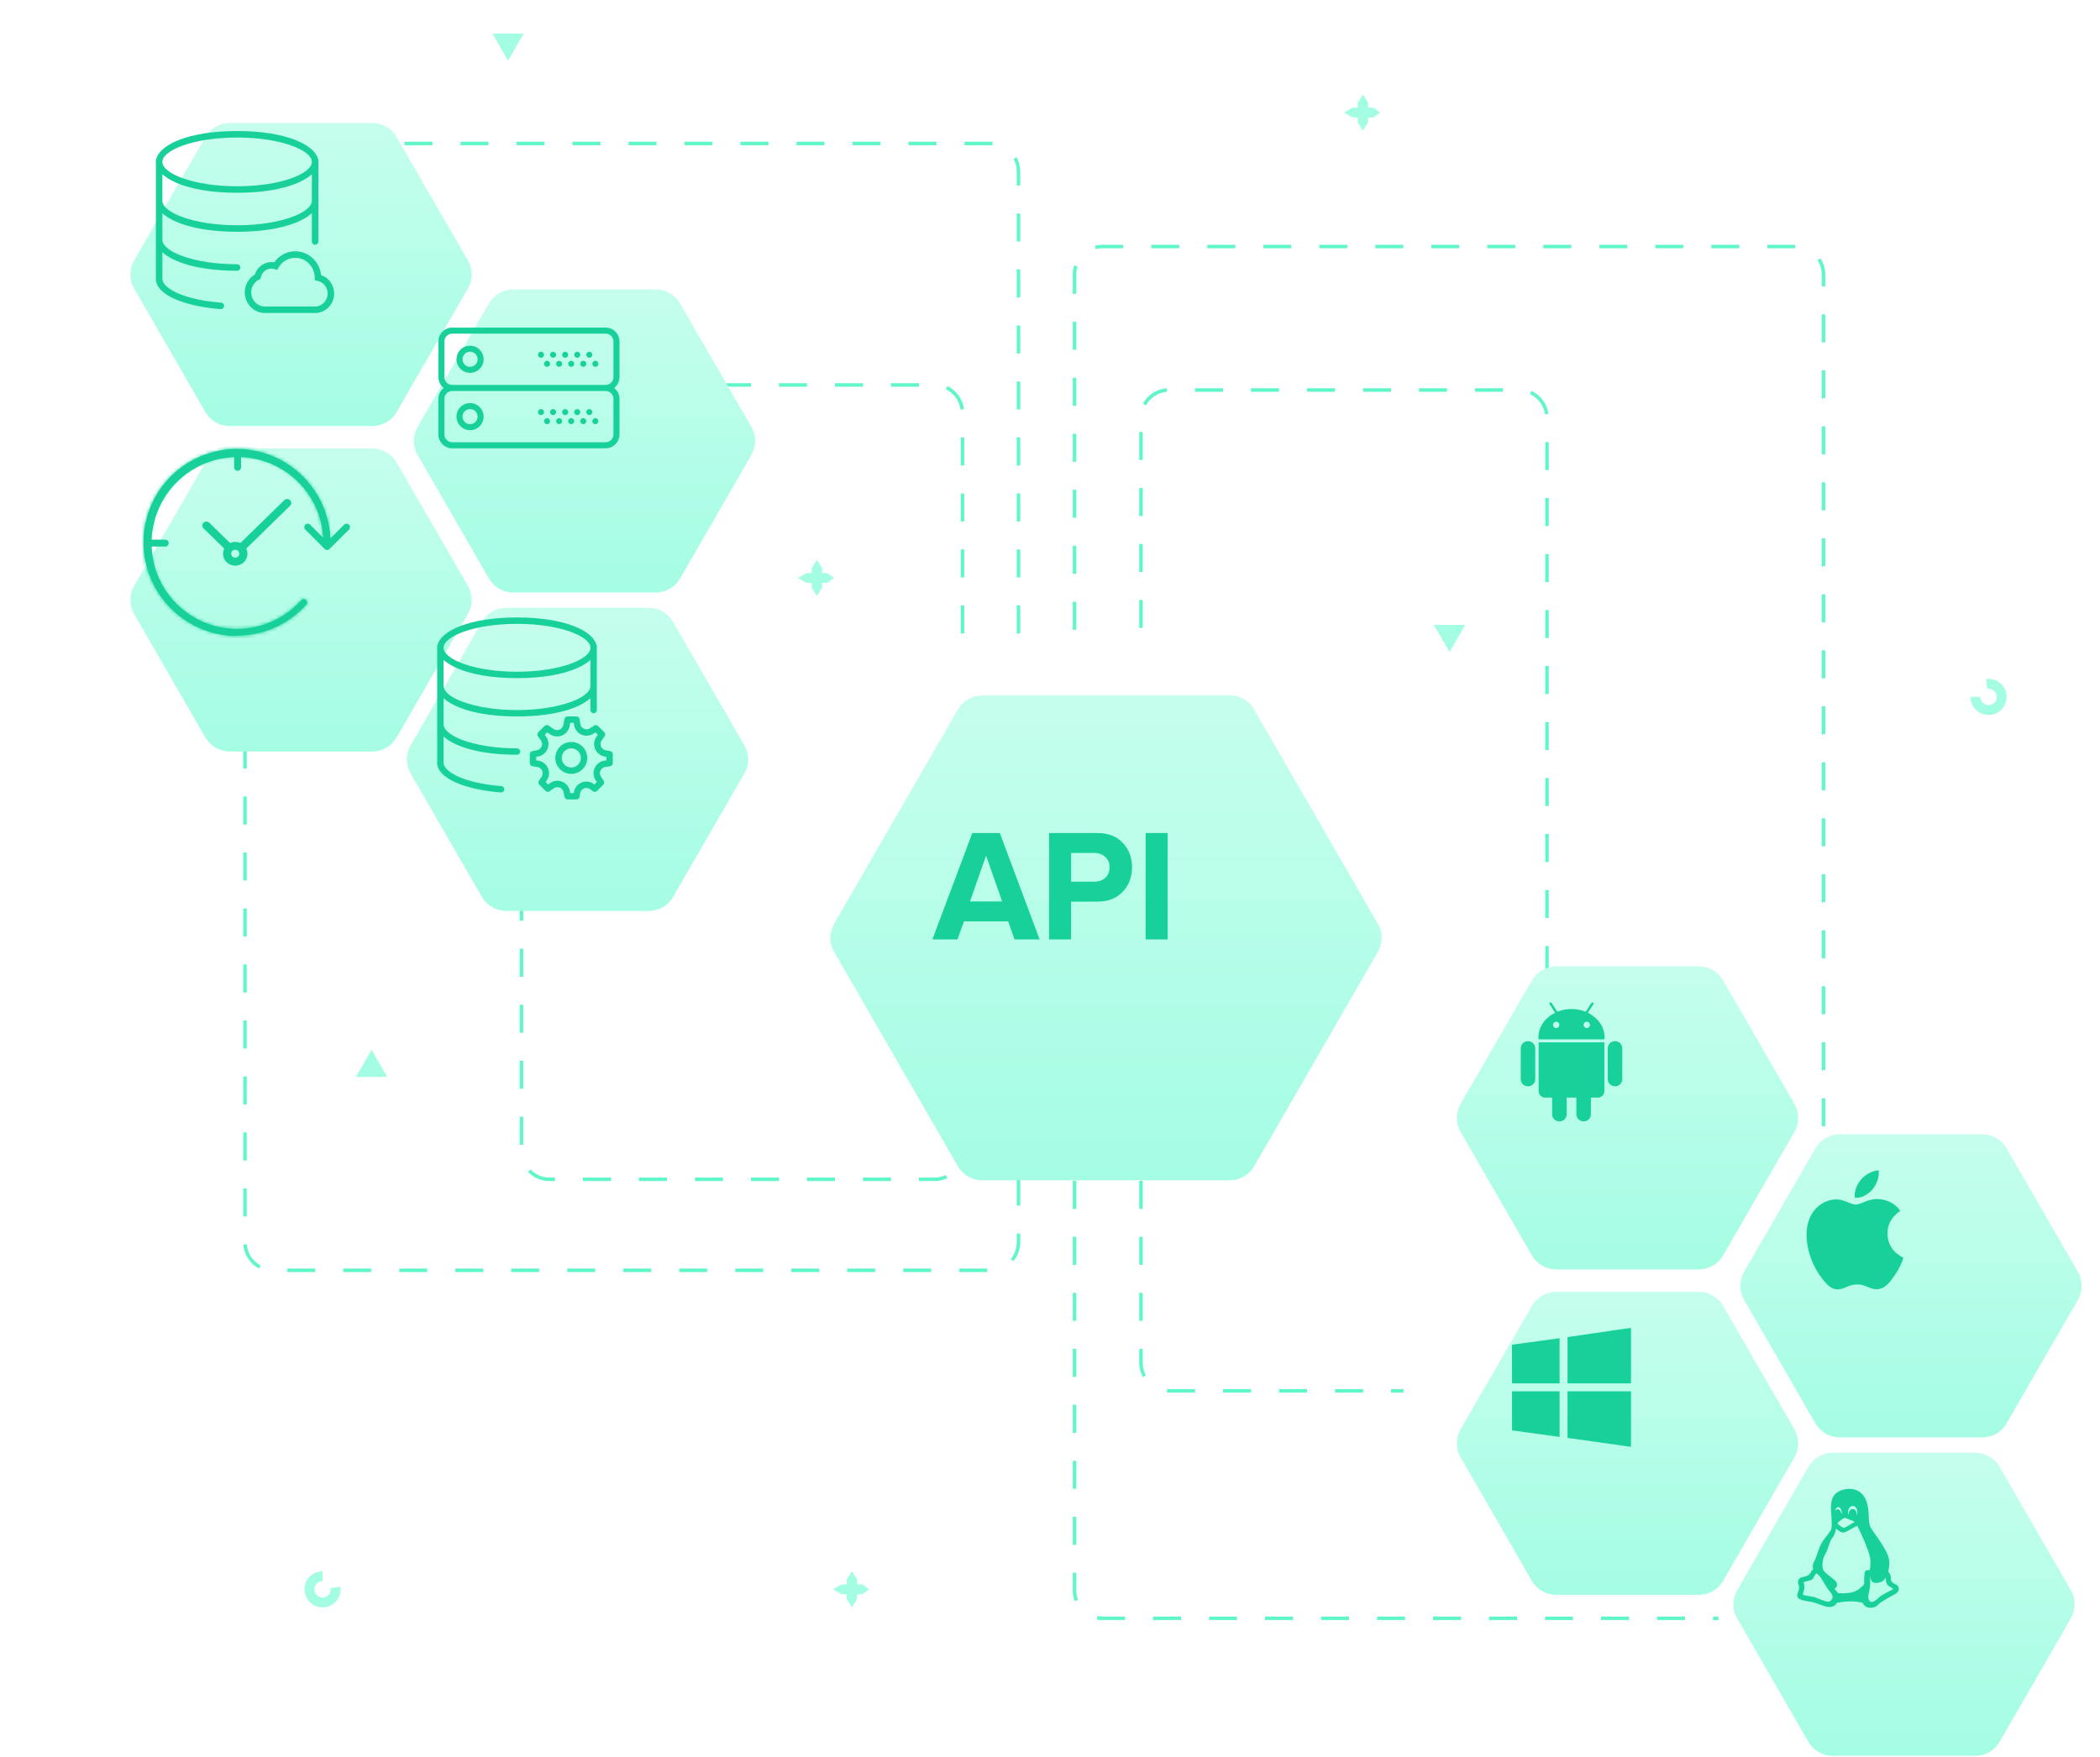 <svg width="600" height="502" viewBox="0 0 600 502" fill="none" xmlns="http://www.w3.org/2000/svg">
<path d="M275 181L275 118C275 113.582 271.418 110 267 110L191 110" stroke="#61F6C9" stroke-dasharray="8 8"/>
<g filter="url(#filter0_d)">
<path d="M272 260C272 244.536 284.536 232 300 232C315.464 232 328 244.536 328 260C328 275.464 315.464 288 300 288C284.536 288 272 275.464 272 260Z" fill="url(#paint0_linear)"/>
</g>
<path d="M287.14 265C286.246 265 285.532 264.662 285 263.986L285.653 262.696C286.064 263.227 286.524 263.493 287.032 263.493C287.467 263.493 287.81 263.333 288.059 263.014C288.317 262.696 288.446 262.271 288.446 261.739V255.159H289.861V261.768C289.861 262.831 289.611 263.638 289.112 264.188C288.612 264.729 287.955 265 287.14 265Z" fill="#18D099"/>
<path d="M294.341 265C292.954 265 291.862 264.488 291.064 263.464L291.85 262.159C292.543 263.048 293.394 263.493 294.401 263.493C294.942 263.493 295.345 263.362 295.611 263.101C295.885 262.841 296.022 262.531 296.022 262.174C296.022 261.807 295.861 261.517 295.538 261.304C295.216 261.082 294.825 260.908 294.365 260.783C293.906 260.657 293.442 260.507 292.974 260.333C292.515 260.159 292.124 259.865 291.801 259.449C291.479 259.034 291.318 258.498 291.318 257.841C291.318 257.029 291.588 256.357 292.128 255.826C292.676 255.285 293.386 255.014 294.256 255.014C295.498 255.014 296.506 255.464 297.279 256.362L296.469 257.623C295.857 256.889 295.079 256.522 294.135 256.522C293.716 256.522 293.382 256.633 293.132 256.855C292.89 257.068 292.769 257.357 292.769 257.725C292.769 257.966 292.854 258.169 293.023 258.333C293.2 258.498 293.426 258.633 293.7 258.739C293.974 258.836 294.276 258.932 294.607 259.029C294.946 259.126 295.28 259.246 295.611 259.391C295.949 259.527 296.256 259.696 296.53 259.899C296.804 260.101 297.025 260.382 297.195 260.739C297.372 261.097 297.461 261.522 297.461 262.014C297.461 262.884 297.199 263.599 296.675 264.159C296.151 264.72 295.373 265 294.341 265Z" fill="#18D099"/>
<path d="M305.487 263.594C304.713 264.531 303.726 265 302.525 265C301.323 265 300.336 264.531 299.562 263.594C298.788 262.647 298.401 261.449 298.401 260C298.401 258.551 298.788 257.357 299.562 256.42C300.336 255.473 301.323 255 302.525 255C303.726 255 304.713 255.473 305.487 256.42C306.261 257.357 306.648 258.551 306.648 260C306.648 261.449 306.261 262.647 305.487 263.594ZM302.525 263.493C303.323 263.493 303.968 263.164 304.459 262.507C304.951 261.841 305.197 261.005 305.197 260C305.197 258.986 304.951 258.15 304.459 257.493C303.968 256.836 303.323 256.507 302.525 256.507C301.718 256.507 301.069 256.836 300.578 257.493C300.094 258.15 299.852 258.986 299.852 260C299.852 261.014 300.094 261.85 300.578 262.507C301.069 263.164 301.718 263.493 302.525 263.493Z" fill="#18D099"/>
<path d="M315 264.826H313.634L309.425 257.928V264.826H308.01V255.159H309.462L313.585 261.87V255.159H315V264.826Z" fill="#18D099"/>
<path d="M279.546 249.565L279.546 257.697L277.187 259.631C276.938 259.835 276.938 260.165 277.187 260.369L279.546 262.303L279.546 270.435C279.546 271.298 280.402 272 281.455 272L283.364 272C283.715 272 284 271.767 284 271.478C284 271.19 283.715 270.957 283.364 270.957L281.455 270.957C281.104 270.957 280.818 270.723 280.818 270.435L280.818 262.087C280.818 261.948 280.751 261.816 280.632 261.718L278.536 260L280.632 258.282C280.751 258.184 280.818 258.052 280.818 257.913L280.818 249.565C280.818 249.277 281.104 249.043 281.455 249.043L283.364 249.043C283.715 249.043 284 248.81 284 248.522C284 248.233 283.715 248 283.364 248L281.455 248C280.402 248 279.546 248.702 279.546 249.565Z" fill="#18D099" stroke="#18D099" stroke-width="0.5"/>
<path d="M321.454 270.435L321.454 262.303L323.813 260.369C324.062 260.165 324.062 259.835 323.813 259.631L321.454 257.697L321.454 249.565C321.454 248.702 320.598 248 319.545 248L317.636 248C317.285 248 317 248.233 317 248.522C317 248.81 317.285 249.043 317.636 249.043L319.545 249.043C319.896 249.043 320.182 249.277 320.182 249.565L320.182 257.913C320.182 258.052 320.249 258.184 320.368 258.282L322.464 260L320.368 261.718C320.249 261.816 320.182 261.948 320.182 262.087L320.182 270.435C320.182 270.723 319.896 270.957 319.545 270.957L317.636 270.957C317.285 270.957 317 271.19 317 271.478C317 271.767 317.285 272 317.636 272L319.545 272C320.598 272 321.454 271.298 321.454 270.435Z" fill="#18D099" stroke="#18D099" stroke-width="0.5"/>
<path d="M291 181L291 49C291 44.582 287.418 41 283 41L97 41" stroke="#61F6C9" stroke-dasharray="8 8"/>
<path d="M326 321.445L326 389.445C326 393.864 329.582 397.445 334 397.445L401 397.445" stroke="#61F6C9" stroke-dasharray="8 8"/>
<path d="M307 321.445L307 454.445C307 458.864 310.582 462.445 315 462.445L491 462.445" stroke="#61F6C9" stroke-dasharray="8 8"/>
<path d="M275 322L275 329C275 333.418 271.418 337 267 337L157 337C152.582 337 149 333.418 149 329L149 204" stroke="#61F6C9" stroke-dasharray="8 8"/>
<path d="M291 320.5L291 355C291 359.418 287.418 363 283 363L78 363C73.582 363 70 359.418 70 355L70 159" stroke="#61F6C9" stroke-dasharray="8 8"/>
<path d="M326 179.445L326 119.445C326 115.027 329.582 111.445 334 111.445L434 111.445C438.418 111.445 442 115.027 442 119.445L442 300.445" stroke="#61F6C9" stroke-dasharray="8 8"/>
<path d="M307 179.945L307 78.445C307 74.027 310.582 70.445 315 70.445L513 70.445C517.418 70.445 521 74.027 521 78.445L521 348.445" stroke="#61F6C9" stroke-dasharray="8 8"/>
<g filter="url(#filter1_d)">
<path d="M117.691 58.445C119.12 60.92 119.12 63.97 117.691 66.445L97.309 101.747C95.88 104.222 93.239 105.747 90.381 105.747L49.619 105.747C46.761 105.747 44.12 104.222 42.691 101.747L22.309 66.445C20.88 63.97 20.88 60.92 22.309 58.445L42.691 23.144C44.12 20.669 46.761 19.144 49.619 19.144L90.381 19.144C93.239 19.144 95.88 20.669 97.309 23.144L117.691 58.445Z" fill="url(#paint1_linear)"/>
</g>
<g clip-path="url(#clip0)">
<path d="M91.75 78.611C91.351 74.798 88.173 71.804 84.365 71.804C81.985 71.804 79.738 72.998 78.349 74.962C78.078 74.915 77.804 74.892 77.529 74.892C75.374 74.892 73.461 76.356 72.825 78.432C71.054 79.482 69.932 81.442 69.932 83.541C69.932 86.797 72.517 89.445 75.696 89.445H85.7C85.755 89.445 85.809 89.442 85.858 89.438C85.916 89.442 85.973 89.445 86.033 89.445H90.035C93.029 89.445 95.466 86.95 95.466 83.884C95.465 81.47 93.94 79.36 91.75 78.611ZM90.034 87.588L85.993 87.585L85.835 87.58L75.694 87.588C73.54 87.588 71.787 85.772 71.787 83.541C71.787 81.995 72.668 80.56 74.031 79.887L74.435 79.689L74.53 79.247C74.837 77.799 76.098 76.749 77.528 76.749C77.848 76.749 78.167 76.802 78.475 76.905L79.196 77.147L79.575 76.487C80.593 74.717 82.383 73.661 84.364 73.661C87.396 73.661 89.894 76.211 89.933 79.346L89.944 80.101L90.686 80.245C92.378 80.573 93.607 82.103 93.607 83.883C93.608 85.926 92.004 87.588 90.034 87.588Z" fill="#18D099"/>
<path d="M67.749 75.514C66.981 75.514 66.229 75.499 65.491 75.473C65.039 75.457 64.604 75.428 64.164 75.402C63.892 75.386 63.611 75.376 63.344 75.356C62.759 75.314 62.191 75.26 61.629 75.201C61.523 75.19 61.413 75.183 61.308 75.171C60.664 75.101 60.038 75.02 59.427 74.931C59.411 74.929 59.395 74.927 59.379 74.924C56.236 74.46 53.539 73.752 51.43 72.91C51.419 72.907 51.408 72.902 51.397 72.897C51.008 72.742 50.643 72.58 50.296 72.416C50.256 72.396 50.213 72.377 50.173 72.358C49.861 72.208 49.572 72.053 49.296 71.897C49.231 71.859 49.162 71.823 49.099 71.785C48.858 71.644 48.639 71.5 48.429 71.355C48.349 71.299 48.267 71.244 48.191 71.188C48.013 71.057 47.855 70.925 47.702 70.793C47.62 70.719 47.536 70.647 47.461 70.573C47.337 70.453 47.227 70.331 47.124 70.21C47.051 70.124 46.982 70.038 46.92 69.952C46.839 69.838 46.769 69.724 46.706 69.61C46.656 69.518 46.611 69.426 46.573 69.334C46.528 69.222 46.492 69.109 46.466 68.998C46.43 68.847 46.392 68.696 46.392 68.547V60.927C46.418 60.951 46.451 60.975 46.478 60.999C46.68 61.176 46.886 61.353 47.118 61.524C50.617 64.173 57.611 66.229 67.749 66.229C77.844 66.229 84.82 64.19 88.333 61.56C88.613 61.356 88.866 61.145 89.103 60.931H89.104V69.014C89.104 69.528 89.519 69.943 90.033 69.943C90.546 69.943 90.961 69.528 90.961 69.014V57.872V57.408V46.266V45.802C90.961 45.633 90.904 45.483 90.826 45.347C89.751 41.364 81.748 37.445 67.749 37.445C53.75 37.445 45.747 41.364 44.673 45.347C44.594 45.483 44.536 45.633 44.536 45.802V46.266V57.408V57.872V68.55V69.014V80.156C44.536 80.306 44.575 80.447 44.643 80.573C45.7 85.06 54.57 87.703 63.037 88.338C63.06 88.34 63.084 88.341 63.107 88.341C63.589 88.341 63.996 87.971 64.032 87.482C64.07 86.971 63.688 86.525 63.176 86.487C52.856 85.713 46.843 82.571 46.423 80.006C46.415 79.964 46.405 79.924 46.393 79.885V72.072C46.419 72.096 46.452 72.119 46.479 72.144C46.681 72.321 46.887 72.498 47.119 72.669C50.617 75.315 57.611 77.371 67.749 77.371C68.262 77.371 68.677 76.956 68.677 76.442C68.677 75.929 68.262 75.514 67.749 75.514ZM46.952 50.256C47.231 50.475 47.532 50.691 47.857 50.902C47.925 50.946 48.001 50.989 48.072 51.032C48.345 51.202 48.634 51.368 48.937 51.532C49.05 51.592 49.162 51.651 49.278 51.711C49.617 51.884 49.972 52.051 50.347 52.214C50.408 52.241 50.464 52.269 50.526 52.295C50.961 52.48 51.424 52.656 51.905 52.826C52.038 52.873 52.177 52.918 52.313 52.964C52.696 53.093 53.091 53.217 53.501 53.337C53.648 53.379 53.793 53.424 53.945 53.466C54.488 53.616 55.049 53.759 55.637 53.891C55.718 53.91 55.805 53.925 55.887 53.943C56.406 54.056 56.945 54.161 57.498 54.259C57.686 54.292 57.876 54.324 58.067 54.355C58.594 54.442 59.136 54.521 59.692 54.594C59.835 54.612 59.972 54.633 60.117 54.651C60.807 54.735 61.522 54.806 62.257 54.868C62.438 54.883 62.626 54.894 62.81 54.907C63.398 54.95 63.998 54.985 64.613 55.013C64.837 55.023 65.06 55.033 65.288 55.041C66.09 55.068 66.905 55.087 67.749 55.087C68.593 55.087 69.409 55.067 70.209 55.041C70.437 55.033 70.66 55.022 70.884 55.013C71.499 54.985 72.1 54.95 72.688 54.907C72.871 54.893 73.059 54.883 73.241 54.868C73.975 54.807 74.69 54.735 75.381 54.651C75.526 54.634 75.662 54.612 75.805 54.594C76.362 54.521 76.903 54.442 77.43 54.355C77.622 54.324 77.812 54.292 77.999 54.259C78.553 54.161 79.091 54.056 79.61 53.943C79.692 53.925 79.779 53.91 79.86 53.891C80.449 53.759 81.01 53.616 81.553 53.466C81.704 53.424 81.849 53.38 81.997 53.337C82.406 53.218 82.802 53.093 83.184 52.964C83.321 52.918 83.46 52.873 83.593 52.826C84.074 52.655 84.537 52.479 84.972 52.295C85.034 52.269 85.09 52.24 85.151 52.214C85.525 52.051 85.881 51.884 86.219 51.711C86.336 51.651 86.449 51.592 86.56 51.532C86.864 51.369 87.153 51.203 87.426 51.032C87.496 50.989 87.572 50.946 87.64 50.902C87.966 50.691 88.267 50.476 88.545 50.256C88.615 50.2 88.677 50.145 88.745 50.089C88.866 49.989 88.993 49.889 89.104 49.788V57.408C89.104 57.558 89.066 57.708 89.031 57.858C89.005 57.971 88.969 58.082 88.923 58.195C88.886 58.286 88.841 58.379 88.79 58.47C88.728 58.585 88.659 58.699 88.576 58.813C88.515 58.898 88.445 58.985 88.373 59.07C88.27 59.192 88.16 59.313 88.036 59.434C87.96 59.508 87.878 59.58 87.794 59.653C87.642 59.786 87.483 59.918 87.306 60.049C87.23 60.105 87.148 60.16 87.067 60.216C86.857 60.361 86.638 60.505 86.398 60.646C86.335 60.684 86.267 60.72 86.201 60.757C85.924 60.913 85.635 61.067 85.323 61.219C85.284 61.238 85.242 61.257 85.201 61.276C84.853 61.441 84.489 61.602 84.1 61.758C84.089 61.763 84.078 61.767 84.066 61.771C81.958 62.613 79.26 63.322 76.117 63.785C76.102 63.787 76.086 63.789 76.07 63.792C75.459 63.882 74.832 63.962 74.189 64.032C74.084 64.043 73.974 64.051 73.868 64.062C73.306 64.12 72.738 64.174 72.153 64.217C71.885 64.236 71.605 64.247 71.333 64.262C70.893 64.288 70.457 64.317 70.006 64.334C69.269 64.357 68.517 64.372 67.749 64.372C66.981 64.372 66.229 64.357 65.491 64.331C65.039 64.314 64.604 64.286 64.164 64.26C63.892 64.244 63.611 64.234 63.344 64.214C62.759 64.172 62.191 64.118 61.629 64.059C61.523 64.048 61.413 64.04 61.308 64.029C60.664 63.959 60.038 63.878 59.427 63.789C59.411 63.787 59.395 63.785 59.379 63.782C56.236 63.318 53.539 62.61 51.43 61.768C51.419 61.765 51.408 61.76 51.397 61.755C51.008 61.599 50.643 61.438 50.296 61.273C50.256 61.254 50.213 61.236 50.173 61.216C49.861 61.066 49.572 60.911 49.296 60.755C49.231 60.717 49.162 60.681 49.099 60.643C48.858 60.502 48.639 60.358 48.429 60.213C48.349 60.157 48.267 60.102 48.191 60.046C48.013 59.915 47.855 59.783 47.702 59.651C47.62 59.577 47.536 59.505 47.461 59.431C47.337 59.311 47.227 59.189 47.124 59.067C47.051 58.982 46.982 58.896 46.92 58.81C46.839 58.696 46.769 58.582 46.706 58.468C46.656 58.376 46.611 58.284 46.573 58.192C46.528 58.08 46.492 57.967 46.466 57.856C46.43 57.705 46.392 57.554 46.392 57.405V49.785C46.504 49.886 46.631 49.986 46.752 50.086C46.819 50.145 46.882 50.2 46.952 50.256ZM67.749 39.302C80.335 39.302 89.104 42.972 89.104 46.266C89.104 49.56 80.335 53.23 67.749 53.23C55.163 53.23 46.393 49.56 46.393 46.266C46.393 42.972 55.163 39.302 67.749 39.302Z" fill="#18D099"/>
</g>
<g filter="url(#filter2_d)">
<path d="M117.691 151.445C119.12 153.921 119.12 156.97 117.691 159.445L97.309 194.747C95.88 197.222 93.239 198.747 90.381 198.747L49.619 198.747C46.761 198.747 44.12 197.222 42.691 194.747L22.309 159.445C20.88 156.97 20.88 153.921 22.309 151.445L42.691 116.144C44.12 113.669 46.761 112.144 49.619 112.144L90.381 112.144C93.239 112.144 95.88 113.669 97.309 116.144L117.691 151.445Z" fill="url(#paint2_linear)"/>
</g>
<path d="M67.902 180.797C67.923 180.254 67.499 179.797 66.956 179.777C54.121 179.3 43.819 169.017 43.319 156.183H47.22C47.764 156.183 48.204 155.742 48.204 155.199C48.204 154.656 47.764 154.215 47.22 154.215H43.319C43.812 141.403 54.085 131.131 66.897 130.639V133.555C66.897 134.098 67.337 134.539 67.88 134.539C68.424 134.539 68.864 134.098 68.864 133.555V130.639C81.501 131.128 91.7 141.134 92.429 153.759L88.592 149.922C88.201 149.544 87.578 149.555 87.201 149.946C86.833 150.327 86.833 150.931 87.201 151.313L92.692 156.804C92.796 156.93 92.929 157.027 93.08 157.087C93.119 157.098 93.158 157.108 93.197 157.115C93.265 157.14 93.335 157.157 93.406 157.166C93.416 157.166 93.424 157.166 93.434 157.166C93.444 157.166 93.453 157.166 93.462 157.166C93.537 157.16 93.611 157.145 93.682 157.122C93.723 157.117 93.763 157.11 93.802 157.1C93.935 157.052 94.057 156.976 94.157 156.877L99.724 151.313C100.101 150.922 100.091 150.299 99.7 149.922C99.319 149.553 98.714 149.553 98.333 149.922L94.4 153.851C93.698 139.749 82.07 128.67 67.95 128.65C67.926 128.649 67.905 128.636 67.88 128.636C67.856 128.636 67.835 128.649 67.811 128.65C53.195 128.67 41.351 140.513 41.331 155.129C41.331 155.154 41.317 155.174 41.317 155.199C41.317 155.223 41.33 155.244 41.331 155.269C41.356 169.524 52.638 181.213 66.883 181.743H66.919C67.448 181.743 67.882 181.325 67.902 180.797Z" fill="#18D099"/>
<path d="M82.867 142.933C82.412 142.488 81.674 142.488 81.219 142.933L68.696 155.164C67.75 154.752 66.669 154.752 65.724 155.164L59.794 149.372C59.331 148.935 58.593 148.948 58.146 149.4C57.71 149.841 57.71 150.541 58.146 150.982L64.064 156.762C63.233 158.461 63.97 160.497 65.709 161.308C67.044 161.931 68.636 161.664 69.682 160.642C70.734 159.623 71.005 158.064 70.356 156.763L82.867 144.542C83.322 144.098 83.322 143.377 82.867 142.933ZM68.035 159.031C68.035 159.031 68.035 159.031 68.034 159.031C67.574 159.461 66.847 159.461 66.387 159.031C65.931 158.586 65.931 157.866 66.386 157.421C66.841 156.976 67.579 156.976 68.034 157.421C68.49 157.865 68.49 158.586 68.035 159.031Z" fill="#18D099"/>
<mask id="path-19-inside-1" fill="white">
<path fill-rule="evenodd" clip-rule="evenodd" d="M67.658 130.223C53.987 130.223 42.904 141.305 42.904 154.977C42.904 168.648 53.987 179.731 67.658 179.731C74.97 179.731 81.54 176.562 86.073 171.52C86.425 171.129 87.027 171.097 87.418 171.448C87.809 171.8 87.841 172.402 87.489 172.793C82.611 178.22 75.533 181.635 67.658 181.635C52.935 181.635 41 169.7 41 154.977C41 140.254 52.935 128.318 67.658 128.318C82.381 128.318 94.317 140.254 94.317 154.977C94.317 155.503 93.891 155.929 93.365 155.929C92.839 155.929 92.413 155.503 92.413 154.977C92.413 141.305 81.33 130.223 67.658 130.223Z"/>
</mask>
<path fill-rule="evenodd" clip-rule="evenodd" d="M67.658 130.223C53.987 130.223 42.904 141.305 42.904 154.977C42.904 168.648 53.987 179.731 67.658 179.731C74.97 179.731 81.54 176.562 86.073 171.52C86.425 171.129 87.027 171.097 87.418 171.448C87.809 171.8 87.841 172.402 87.489 172.793C82.611 178.22 75.533 181.635 67.658 181.635C52.935 181.635 41 169.7 41 154.977C41 140.254 52.935 128.318 67.658 128.318C82.381 128.318 94.317 140.254 94.317 154.977C94.317 155.503 93.891 155.929 93.365 155.929C92.839 155.929 92.413 155.503 92.413 154.977C92.413 141.305 81.33 130.223 67.658 130.223Z" fill="#18D099"/>
<path d="M86.073 171.52L83.842 169.514L83.842 169.514L86.073 171.52ZM87.418 171.448L89.424 169.217L89.424 169.217L87.418 171.448ZM87.489 172.793L89.72 174.798L89.72 174.798L87.489 172.793ZM45.904 154.977C45.904 142.962 55.644 133.223 67.658 133.223V127.223C52.33 127.223 39.904 139.649 39.904 154.977H45.904ZM67.658 176.731C55.644 176.731 45.904 166.991 45.904 154.977H39.904C39.904 170.305 52.33 182.731 67.658 182.731V176.731ZM83.842 169.514C79.854 173.95 74.084 176.731 67.658 176.731V182.731C75.856 182.731 83.227 179.174 88.304 173.525L83.842 169.514ZM89.424 169.217C87.8 167.758 85.302 167.891 83.842 169.514L88.304 173.525C87.548 174.367 86.253 174.435 85.412 173.679L89.424 169.217ZM89.72 174.798C91.18 173.175 91.047 170.676 89.424 169.217L85.412 173.679C84.571 172.923 84.502 171.628 85.258 170.787L89.72 174.798ZM67.658 184.635C76.419 184.635 84.297 180.832 89.72 174.798L85.258 170.787C80.924 175.608 74.646 178.635 67.658 178.635V184.635ZM38 154.977C38 171.357 51.279 184.635 67.658 184.635V178.635C54.592 178.635 44 168.043 44 154.977H38ZM67.658 125.318C51.279 125.318 38 138.597 38 154.977H44C44 141.911 54.592 131.318 67.658 131.318V125.318ZM97.317 154.977C97.317 138.597 84.038 125.318 67.658 125.318V131.318C80.725 131.318 91.317 141.911 91.317 154.977H97.317ZM93.365 158.929C95.547 158.929 97.317 157.159 97.317 154.977H91.317C91.317 153.846 92.234 152.929 93.365 152.929V158.929ZM89.413 154.977C89.413 157.159 91.182 158.929 93.365 158.929V152.929C94.496 152.929 95.413 153.846 95.413 154.977H89.413ZM67.658 133.223C79.673 133.223 89.413 142.962 89.413 154.977H95.413C95.413 139.649 82.987 127.223 67.658 127.223V133.223Z" fill="#18D099" mask="url(#path-19-inside-1)"/>
<g filter="url(#filter3_d)">
<path d="M198.691 106C200.12 108.475 200.12 111.525 198.691 114L178.309 149.301C176.88 151.776 174.239 153.301 171.381 153.301L130.619 153.301C127.761 153.301 125.12 151.776 123.691 149.301L103.309 114C101.88 111.525 101.88 108.475 103.309 106L123.691 70.699C125.12 68.224 127.761 66.699 130.619 66.699L171.381 66.699C174.239 66.699 176.88 68.224 178.309 70.699L198.691 106Z" fill="url(#paint3_linear)"/>
</g>
<path d="M134.305 98.786C132.165 98.786 130.424 100.527 130.424 102.667C130.424 104.807 132.165 106.549 134.305 106.549C136.445 106.549 138.187 104.807 138.187 102.667C138.187 100.527 136.445 98.786 134.305 98.786ZM134.305 104.824C133.117 104.824 132.149 103.857 132.149 102.667C132.149 101.478 133.117 100.511 134.305 100.511C135.494 100.511 136.462 101.478 136.462 102.667C136.462 103.857 135.494 104.824 134.305 104.824Z" fill="#18D099"/>
<path d="M168.374 102.236C168.851 102.236 169.237 101.85 169.237 101.373C169.237 100.897 168.851 100.511 168.374 100.511C167.898 100.511 167.512 100.897 167.512 101.373C167.512 101.85 167.898 102.236 168.374 102.236Z" fill="#18D099"/>
<path d="M164.925 102.236C165.401 102.236 165.788 101.85 165.788 101.373C165.788 100.897 165.401 100.511 164.925 100.511C164.449 100.511 164.062 100.897 164.062 101.373C164.062 101.85 164.449 102.236 164.925 102.236Z" fill="#18D099"/>
<path d="M170.1 104.823C170.576 104.823 170.962 104.437 170.962 103.961C170.962 103.485 170.576 103.098 170.1 103.098C169.623 103.098 169.237 103.485 169.237 103.961C169.237 104.437 169.623 104.823 170.1 104.823Z" fill="#18D099"/>
<path d="M166.65 104.823C167.126 104.823 167.512 104.437 167.512 103.961C167.512 103.485 167.126 103.098 166.65 103.098C166.173 103.098 165.787 103.485 165.787 103.961C165.787 104.437 166.173 104.823 166.65 104.823Z" fill="#18D099"/>
<path d="M161.475 102.236C161.951 102.236 162.337 101.85 162.337 101.373C162.337 100.897 161.951 100.511 161.475 100.511C160.998 100.511 160.612 100.897 160.612 101.373C160.612 101.85 160.998 102.236 161.475 102.236Z" fill="#18D099"/>
<path d="M163.199 104.823C163.676 104.823 164.062 104.437 164.062 103.961C164.062 103.485 163.676 103.098 163.199 103.098C162.723 103.098 162.337 103.485 162.337 103.961C162.337 104.437 162.723 104.823 163.199 104.823Z" fill="#18D099"/>
<path d="M158.025 102.236C158.501 102.236 158.887 101.85 158.887 101.373C158.887 100.897 158.501 100.511 158.025 100.511C157.548 100.511 157.162 100.897 157.162 101.373C157.162 101.85 157.548 102.236 158.025 102.236Z" fill="#18D099"/>
<path d="M159.749 104.823C160.226 104.823 160.612 104.437 160.612 103.961C160.612 103.485 160.226 103.098 159.749 103.098C159.273 103.098 158.887 103.485 158.887 103.961C158.887 104.437 159.273 104.823 159.749 104.823Z" fill="#18D099"/>
<path d="M154.574 102.236C155.051 102.236 155.437 101.85 155.437 101.373C155.437 100.897 155.051 100.511 154.574 100.511C154.098 100.511 153.712 100.897 153.712 101.373C153.712 101.85 154.098 102.236 154.574 102.236Z" fill="#18D099"/>
<path d="M156.299 104.823C156.775 104.823 157.162 104.437 157.162 103.961C157.162 103.485 156.775 103.098 156.299 103.098C155.823 103.098 155.437 103.485 155.437 103.961C155.437 104.437 155.823 104.823 156.299 104.823Z" fill="#18D099"/>
<path d="M177 107.749V97.585C177 95.394 175.217 93.611 173.025 93.611H129.223C127.031 93.611 125.248 95.394 125.248 97.585V107.748C125.248 109.016 125.854 110.133 126.781 110.861C125.854 111.589 125.248 112.707 125.248 113.973V124.137C125.248 126.329 127.031 128.112 129.223 128.112H150.261H151.987H154.574H173.025C175.217 128.112 177 126.329 177 124.137V113.973C177 112.706 176.394 111.589 175.467 110.861C176.394 110.133 177 109.016 177 107.749ZM175.275 113.973V124.137C175.275 125.378 174.266 126.387 173.025 126.387H129.223C127.982 126.387 126.973 125.378 126.973 124.137V113.973C126.973 112.733 127.982 111.724 129.223 111.724H173.025C174.266 111.724 175.275 112.733 175.275 113.973ZM129.223 109.999C127.982 109.999 126.973 108.99 126.973 107.749V97.585C126.973 96.345 127.982 95.336 129.223 95.336H173.025C174.266 95.336 175.275 96.345 175.275 97.585V107.748C175.275 108.99 174.266 109.999 173.025 109.999H129.223Z" fill="#18D099"/>
<path d="M134.305 122.936C136.445 122.936 138.187 121.195 138.187 119.055C138.187 116.915 136.445 115.174 134.305 115.174C132.165 115.174 130.424 116.915 130.424 119.055C130.424 121.195 132.165 122.936 134.305 122.936ZM134.305 116.899C135.494 116.899 136.462 117.866 136.462 119.055C136.462 120.245 135.494 121.211 134.305 121.211C133.117 121.211 132.149 120.245 132.149 119.055C132.149 117.866 133.117 116.899 134.305 116.899Z" fill="#18D099"/>
<path d="M168.374 118.624C168.851 118.624 169.237 118.238 169.237 117.762C169.237 117.285 168.851 116.899 168.374 116.899C167.898 116.899 167.512 117.285 167.512 117.762C167.512 118.238 167.898 118.624 168.374 118.624Z" fill="#18D099"/>
<path d="M164.925 118.624C165.401 118.624 165.788 118.238 165.788 117.762C165.788 117.285 165.401 116.899 164.925 116.899C164.449 116.899 164.062 117.285 164.062 117.762C164.062 118.238 164.449 118.624 164.925 118.624Z" fill="#18D099"/>
<path d="M170.1 121.212C170.576 121.212 170.962 120.826 170.962 120.349C170.962 119.873 170.576 119.487 170.1 119.487C169.623 119.487 169.237 119.873 169.237 120.349C169.237 120.826 169.623 121.212 170.1 121.212Z" fill="#18D099"/>
<path d="M166.65 121.212C167.126 121.212 167.512 120.826 167.512 120.349C167.512 119.873 167.126 119.487 166.65 119.487C166.173 119.487 165.787 119.873 165.787 120.349C165.787 120.826 166.173 121.212 166.65 121.212Z" fill="#18D099"/>
<path d="M161.475 118.624C161.951 118.624 162.337 118.238 162.337 117.762C162.337 117.285 161.951 116.899 161.475 116.899C160.998 116.899 160.612 117.285 160.612 117.762C160.612 118.238 160.998 118.624 161.475 118.624Z" fill="#18D099"/>
<path d="M163.199 121.212C163.676 121.212 164.062 120.826 164.062 120.349C164.062 119.873 163.676 119.487 163.199 119.487C162.723 119.487 162.337 119.873 162.337 120.349C162.337 120.826 162.723 121.212 163.199 121.212Z" fill="#18D099"/>
<path d="M158.025 118.624C158.501 118.624 158.887 118.238 158.887 117.762C158.887 117.285 158.501 116.899 158.025 116.899C157.548 116.899 157.162 117.285 157.162 117.762C157.162 118.238 157.548 118.624 158.025 118.624Z" fill="#18D099"/>
<path d="M159.749 121.212C160.226 121.212 160.612 120.826 160.612 120.349C160.612 119.873 160.226 119.487 159.749 119.487C159.273 119.487 158.887 119.873 158.887 120.349C158.887 120.826 159.273 121.212 159.749 121.212Z" fill="#18D099"/>
<path d="M154.574 118.624C155.051 118.624 155.437 118.238 155.437 117.762C155.437 117.285 155.051 116.899 154.574 116.899C154.098 116.899 153.712 117.285 153.712 117.762C153.712 118.238 154.098 118.624 154.574 118.624Z" fill="#18D099"/>
<path d="M156.299 121.212C156.775 121.212 157.162 120.826 157.162 120.349C157.162 119.873 156.775 119.487 156.299 119.487C155.823 119.487 155.437 119.873 155.437 120.349C155.437 120.826 155.823 121.212 156.299 121.212Z" fill="#18D099"/>
<g filter="url(#filter4_d)">
<path d="M196.691 197C198.12 199.475 198.12 202.525 196.691 205L176.309 240.301C174.88 242.776 172.239 244.301 169.381 244.301L128.619 244.301C125.761 244.301 123.12 242.776 121.691 240.301L101.309 205C99.88 202.525 99.88 199.475 101.309 197L121.691 161.699C123.12 159.224 125.761 157.699 128.619 157.699L169.381 157.699C172.239 157.699 174.88 159.224 176.309 161.699L196.691 197Z" fill="url(#paint4_linear)"/>
</g>
<g clip-path="url(#clip1)">
<path d="M174.347 214.636L173.029 214.383C172.412 214.265 171.926 213.861 171.696 213.274C171.465 212.688 171.547 212.062 171.919 211.554L172.747 210.427C173.013 210.064 172.975 209.56 172.655 209.242L170.868 207.455C170.559 207.147 170.073 207.101 169.711 207.345L168.601 208.097C168.081 208.452 167.45 208.508 166.872 208.256C166.296 208.006 165.91 207.504 165.814 206.881L165.602 205.499C165.534 205.054 165.151 204.726 164.701 204.726H162.174C161.737 204.726 161.36 205.037 161.278 205.467L160.952 207.168C160.836 207.772 160.443 208.254 159.874 208.489C159.304 208.727 158.687 208.662 158.177 208.317L156.743 207.346C156.381 207.102 155.896 207.148 155.587 207.456L153.799 209.243C153.48 209.561 153.442 210.064 153.708 210.428L154.536 211.555C154.908 212.063 154.99 212.689 154.759 213.275C154.529 213.862 154.043 214.266 153.425 214.384L152.108 214.637C151.679 214.719 151.368 215.095 151.368 215.533V218.06C151.368 218.51 151.697 218.893 152.142 218.961L153.524 219.174C154.147 219.27 154.648 219.655 154.9 220.232C155.151 220.809 155.093 221.439 154.74 221.961L153.988 223.071C153.743 223.432 153.789 223.919 154.099 224.228L155.885 226.015C156.202 226.333 156.705 226.371 157.07 226.106L158.197 225.279C158.704 224.907 159.332 224.825 159.917 225.055C160.504 225.285 160.908 225.771 161.026 226.389L161.279 227.706C161.361 228.134 161.737 228.445 162.175 228.445H164.702C165.152 228.445 165.535 228.117 165.603 227.672L165.753 226.7C165.849 226.072 166.257 225.554 166.841 225.312C167.429 225.069 168.083 225.148 168.594 225.523L169.387 226.105C169.752 226.373 170.254 226.333 170.572 226.014L172.358 224.227C172.667 223.918 172.714 223.432 172.468 223.07L171.717 221.96C171.364 221.439 171.305 220.809 171.557 220.231C171.808 219.655 172.31 219.269 172.933 219.173L174.315 218.96C174.759 218.892 175.087 218.509 175.087 218.059V215.532C175.087 215.095 174.776 214.719 174.347 214.636ZM173.263 217.277L172.654 217.371C171.419 217.561 170.384 218.358 169.885 219.503C169.385 220.649 169.505 221.95 170.206 222.983L170.535 223.47L169.835 224.17L169.673 224.052C168.642 223.297 167.324 223.138 166.143 223.626C164.963 224.115 164.144 225.16 163.949 226.422L163.919 226.621H162.929L162.818 226.043C162.582 224.815 161.746 223.811 160.584 223.355C159.421 222.9 158.125 223.068 157.117 223.805L156.621 224.169L155.92 223.469L156.25 222.983C156.95 221.948 157.07 220.647 156.571 219.502C156.072 218.357 155.036 217.56 153.801 217.37L153.193 217.277V216.286L153.77 216.176C154.998 215.94 156.003 215.104 156.459 213.942C156.915 212.779 156.746 211.483 156.008 210.475L155.644 209.979L156.345 209.278L157.156 209.827C158.166 210.513 159.445 210.642 160.574 210.175C161.702 209.707 162.514 208.712 162.745 207.512L162.929 206.551H163.919L164.013 207.159C164.203 208.394 165 209.43 166.145 209.929C167.291 210.428 168.592 210.308 169.626 209.608L170.112 209.278L170.813 209.979L170.449 210.475C169.71 211.482 169.542 212.778 169.998 213.942C170.454 215.104 171.459 215.94 172.686 216.176L173.263 216.286V217.277Z" fill="#18D099"/>
<path d="M163.228 212.024C160.713 212.024 158.667 214.071 158.667 216.586C158.667 219.101 160.713 221.147 163.228 221.147C165.744 221.147 167.79 219.101 167.79 216.586C167.79 214.071 165.744 212.024 163.228 212.024ZM163.228 219.323C161.719 219.323 160.492 218.095 160.492 216.586C160.492 215.077 161.719 213.849 163.228 213.849C164.737 213.849 165.965 215.077 165.965 216.586C165.965 218.095 164.737 219.323 163.228 219.323Z" fill="#18D099"/>
<path d="M147.719 213.849C146.965 213.849 146.226 213.834 145.5 213.809C145.057 213.792 144.629 213.764 144.197 213.738C143.93 213.723 143.654 213.713 143.391 213.694C142.817 213.653 142.258 213.599 141.706 213.541C141.602 213.53 141.494 213.523 141.391 213.512C140.758 213.443 140.143 213.363 139.542 213.276C139.527 213.274 139.511 213.272 139.496 213.27C136.408 212.813 133.758 212.117 131.686 211.291C131.675 211.287 131.664 211.283 131.653 211.278C131.271 211.125 130.912 210.966 130.571 210.805C130.532 210.785 130.49 210.767 130.451 210.748C130.144 210.6 129.86 210.449 129.588 210.295C129.525 210.258 129.457 210.223 129.395 210.185C129.159 210.046 128.943 209.905 128.737 209.763C128.659 209.708 128.578 209.653 128.503 209.599C128.329 209.47 128.173 209.34 128.023 209.21C127.942 209.138 127.861 209.067 127.786 208.995C127.664 208.876 127.556 208.756 127.455 208.637C127.383 208.553 127.315 208.468 127.255 208.384C127.175 208.272 127.106 208.16 127.045 208.048C126.996 207.957 126.952 207.867 126.915 207.777C126.87 207.666 126.834 207.556 126.809 207.446C126.774 207.301 126.737 207.154 126.737 207.007V199.52C126.762 199.543 126.794 199.566 126.821 199.59C127.02 199.764 127.222 199.938 127.45 200.106C130.887 202.706 137.759 204.726 147.719 204.726C157.638 204.726 164.492 202.723 167.943 200.139C168.219 199.938 168.467 199.731 168.701 199.521L168.702 202.901C168.702 203.406 169.109 203.814 169.614 203.814C170.118 203.814 170.526 203.406 170.526 202.901V196.515V196.059V185.112V184.656C170.526 184.49 170.47 184.343 170.393 184.209C169.337 180.295 161.474 176.445 147.719 176.445C133.965 176.445 126.101 180.295 125.045 184.209C124.969 184.343 124.912 184.49 124.912 184.656V185.112V196.059V196.515V207.007V207.463V218.41C124.912 218.557 124.95 218.696 125.017 218.819C126.056 223.228 134.77 225.825 143.089 226.449C143.112 226.451 143.136 226.452 143.159 226.452C143.632 226.452 144.032 226.088 144.067 225.608C144.105 225.105 143.729 224.668 143.226 224.63C133.087 223.869 127.178 220.782 126.766 218.262C126.759 218.221 126.749 218.182 126.737 218.143V210.467C126.762 210.491 126.794 210.514 126.821 210.537C127.02 210.711 127.222 210.886 127.45 211.054C130.887 213.654 137.759 215.673 147.719 215.673C148.224 215.673 148.631 215.266 148.631 214.761C148.631 214.257 148.224 213.849 147.719 213.849ZM127.285 189.032C127.559 189.247 127.854 189.46 128.174 189.667C128.241 189.71 128.316 189.752 128.385 189.795C128.653 189.962 128.937 190.125 129.235 190.286C129.346 190.345 129.456 190.403 129.571 190.462C129.904 190.631 130.254 190.795 130.621 190.956C130.681 190.983 130.736 191.01 130.796 191.035C131.224 191.217 131.678 191.39 132.152 191.557C132.282 191.604 132.419 191.648 132.553 191.693C132.929 191.82 133.318 191.941 133.72 192.059C133.865 192.101 134.008 192.145 134.156 192.186C134.69 192.334 135.241 192.474 135.819 192.604C135.899 192.622 135.984 192.637 136.065 192.655C136.575 192.766 137.104 192.869 137.648 192.965C137.832 192.998 138.019 193.029 138.207 193.06C138.724 193.145 139.257 193.223 139.803 193.294C139.944 193.312 140.079 193.333 140.22 193.351C140.899 193.433 141.6 193.503 142.323 193.563C142.501 193.578 142.686 193.589 142.867 193.602C143.444 193.644 144.034 193.678 144.638 193.706C144.858 193.716 145.077 193.726 145.302 193.733C146.088 193.759 146.889 193.779 147.719 193.779C148.549 193.779 149.35 193.759 150.137 193.733C150.36 193.726 150.579 193.715 150.8 193.706C151.404 193.678 151.994 193.644 152.572 193.602C152.752 193.588 152.937 193.578 153.115 193.563C153.837 193.504 154.539 193.433 155.218 193.351C155.36 193.333 155.494 193.312 155.635 193.294C156.181 193.223 156.713 193.145 157.231 193.06C157.419 193.029 157.606 192.998 157.791 192.965C158.334 192.869 158.864 192.766 159.374 192.655C159.454 192.637 159.54 192.622 159.619 192.604C160.197 192.474 160.748 192.334 161.282 192.186C161.431 192.145 161.573 192.102 161.718 192.059C162.12 191.942 162.509 191.82 162.885 191.693C163.019 191.648 163.156 191.604 163.286 191.557C163.759 191.389 164.214 191.216 164.642 191.035C164.703 191.01 164.758 190.982 164.817 190.956C165.185 190.795 165.534 190.631 165.867 190.462C165.981 190.403 166.092 190.345 166.203 190.286C166.501 190.126 166.785 189.963 167.053 189.795C167.122 189.752 167.197 189.71 167.264 189.667C167.584 189.46 167.88 189.248 168.153 189.032C168.222 188.977 168.283 188.923 168.349 188.868C168.467 188.769 168.592 188.672 168.702 188.572V196.059C168.702 196.206 168.664 196.354 168.63 196.502C168.604 196.612 168.568 196.722 168.524 196.832C168.487 196.922 168.442 197.013 168.393 197.103C168.332 197.215 168.264 197.327 168.183 197.44C168.123 197.524 168.055 197.608 167.984 197.692C167.882 197.812 167.775 197.931 167.652 198.05C167.579 198.122 167.497 198.193 167.415 198.265C167.266 198.396 167.11 198.525 166.935 198.654C166.861 198.71 166.78 198.763 166.701 198.818C166.495 198.96 166.279 199.102 166.043 199.24C165.981 199.278 165.915 199.313 165.85 199.35C165.579 199.503 165.294 199.655 164.988 199.803C164.948 199.823 164.907 199.841 164.867 199.86C164.525 200.021 164.168 200.18 163.785 200.333C163.774 200.338 163.763 200.342 163.752 200.346C161.681 201.174 159.03 201.87 155.942 202.325C155.927 202.327 155.911 202.329 155.896 202.331C155.296 202.42 154.68 202.499 154.048 202.568C153.945 202.579 153.836 202.586 153.732 202.597C153.18 202.654 152.621 202.707 152.047 202.749C151.784 202.768 151.509 202.778 151.241 202.794C150.809 202.819 150.381 202.848 149.938 202.864C149.213 202.887 148.474 202.901 147.719 202.901C146.965 202.901 146.226 202.887 145.5 202.861C145.057 202.845 144.629 202.817 144.197 202.791C143.93 202.776 143.654 202.766 143.391 202.746C142.817 202.705 142.258 202.651 141.706 202.594C141.602 202.583 141.494 202.576 141.391 202.565C140.758 202.495 140.143 202.416 139.542 202.329C139.527 202.327 139.511 202.325 139.496 202.322C136.408 201.866 133.758 201.17 131.686 200.343C131.675 200.34 131.664 200.335 131.653 200.331C131.271 200.177 130.912 200.019 130.571 199.857C130.532 199.838 130.49 199.82 130.451 199.801C130.144 199.653 129.86 199.501 129.588 199.347C129.525 199.311 129.457 199.275 129.395 199.238C129.159 199.099 128.943 198.958 128.737 198.815C128.659 198.761 128.578 198.706 128.503 198.651C128.329 198.523 128.173 198.393 128.023 198.263C127.942 198.19 127.861 198.119 127.786 198.047C127.664 197.929 127.556 197.809 127.455 197.69C127.383 197.606 127.315 197.521 127.255 197.437C127.175 197.325 127.106 197.212 127.045 197.1C126.996 197.01 126.952 196.92 126.915 196.829C126.87 196.719 126.834 196.609 126.809 196.499C126.774 196.354 126.737 196.206 126.737 196.059V188.572C126.846 188.672 126.971 188.769 127.09 188.868C127.155 188.923 127.217 188.977 127.285 189.032ZM147.719 178.27C160.085 178.27 168.702 181.875 168.702 185.112C168.702 188.349 160.085 191.954 147.719 191.954C135.353 191.954 126.737 188.349 126.737 185.112C126.737 181.875 135.353 178.27 147.719 178.27Z" fill="#18D099"/>
</g>
<g filter="url(#filter5_d)">
<path d="M496.691 299.445C498.12 301.921 498.12 304.97 496.691 307.445L476.309 342.747C474.88 345.222 472.239 346.747 469.381 346.747L428.619 346.747C425.761 346.747 423.12 345.222 421.691 342.747L401.309 307.445C399.88 304.97 399.88 301.921 401.309 299.445L421.691 264.144C423.12 261.669 425.761 260.144 428.619 260.144L469.381 260.144C472.239 260.144 474.88 261.669 476.309 264.144L496.691 299.445Z" fill="url(#paint5_linear)"/>
</g>
<path d="M436.614 297.532H436.527C435.41 297.532 434.5 298.445 434.5 299.559V308.383C434.5 309.501 435.41 310.411 436.527 310.411H436.615C437.732 310.411 438.642 309.498 438.642 308.383V299.559C438.641 298.445 437.729 297.532 436.614 297.532Z" fill="#18D099"/>
<path d="M439.612 311.789C439.612 312.814 440.45 313.649 441.475 313.649H443.466V318.416C443.466 319.535 444.379 320.445 445.492 320.445H445.58C446.697 320.445 447.609 319.534 447.609 318.416V313.649H450.391V318.416C450.391 319.535 451.307 320.445 452.421 320.445H452.506C453.624 320.445 454.535 319.534 454.535 318.416V313.649H456.527C457.55 313.649 458.388 312.814 458.388 311.789V297.856H439.612V311.789Z" fill="#18D099"/>
<path d="M453.677 289.406L455.258 286.965C455.359 286.811 455.314 286.601 455.159 286.5C455.005 286.399 454.795 286.441 454.694 286.599L453.055 289.124C451.825 288.62 450.452 288.337 449.002 288.337C447.55 288.337 446.179 288.62 444.946 289.124L443.31 286.599C443.21 286.441 442.998 286.399 442.843 286.5C442.687 286.601 442.642 286.811 442.744 286.965L444.326 289.406C441.474 290.804 439.55 293.439 439.55 296.462C439.55 296.648 439.561 296.831 439.577 297.012H458.427C458.443 296.831 458.453 296.648 458.453 296.462C458.453 293.439 456.528 290.804 453.677 289.406ZM444.631 293.776C444.13 293.776 443.724 293.372 443.724 292.87C443.724 292.368 444.13 291.965 444.631 291.965C445.135 291.965 445.539 292.367 445.539 292.87C445.539 293.372 445.132 293.776 444.631 293.776ZM453.37 293.776C452.869 293.776 452.463 293.372 452.463 292.87C452.463 292.368 452.869 291.965 453.37 291.965C453.873 291.965 454.276 292.367 454.276 292.87C454.276 293.372 453.873 293.776 453.37 293.776Z" fill="#18D099"/>
<path d="M461.473 297.532H461.389C460.273 297.532 459.359 298.445 459.359 299.559V308.383C459.359 309.501 460.274 310.411 461.389 310.411H461.475C462.593 310.411 463.502 309.498 463.502 308.383V299.559C463.502 298.445 462.59 297.532 461.473 297.532Z" fill="#18D099"/>
<g filter="url(#filter6_d)">
<path d="M496.691 392.445C498.12 394.921 498.12 397.97 496.691 400.445L476.309 435.747C474.88 438.222 472.239 439.747 469.381 439.747L428.619 439.747C425.761 439.747 423.12 438.222 421.691 435.747L401.309 400.445C399.88 397.97 399.88 394.921 401.309 392.445L421.691 357.144C423.12 354.669 425.761 353.144 428.619 353.144L469.381 353.144C472.239 353.144 474.88 354.669 476.309 357.144L496.691 392.445Z" fill="url(#paint6_linear)"/>
</g>
<path d="M432.012 395.312L432 384.259L445.6 382.413V395.312H432.012ZM447.867 382.083L465.995 379.445V395.312H447.867V382.083ZM466 397.579L465.995 413.445L447.867 410.895V397.579H466ZM445.6 410.606L432.011 408.743L432.01 397.579H445.6V410.606Z" fill="#18D099"/>
<g filter="url(#filter7_d)">
<path d="M577.691 347.445C579.12 349.921 579.12 352.97 577.691 355.445L557.309 390.747C555.88 393.222 553.239 394.747 550.381 394.747L509.619 394.747C506.761 394.747 504.12 393.222 502.691 390.747L482.309 355.445C480.88 352.97 480.88 349.921 482.309 347.445L502.691 312.144C504.12 309.669 506.761 308.144 509.619 308.144L550.381 308.144C553.239 308.144 555.88 309.669 557.309 312.144L577.691 347.445Z" fill="url(#paint7_linear)"/>
</g>
<path d="M539.28 352.511C539.237 348.205 542.791 346.14 542.95 346.037C540.953 343.115 537.842 342.714 536.733 342.668C534.086 342.4 531.567 344.227 530.223 344.227C528.883 344.227 526.809 342.708 524.614 342.748C521.728 342.791 519.067 344.426 517.581 347.01C514.582 352.213 516.813 359.921 519.735 364.141C521.163 366.206 522.866 368.526 525.102 368.443C527.255 368.357 528.069 367.05 530.672 367.05C533.275 367.05 534.006 368.443 536.285 368.4C538.601 368.357 540.069 366.295 541.487 364.224C543.127 361.827 543.803 359.507 543.842 359.388C543.791 359.365 539.325 357.654 539.28 352.511ZM534.999 339.875C536.185 338.435 536.986 336.438 536.768 334.445C535.059 334.515 532.987 335.584 531.761 337.02C530.66 338.294 529.697 340.328 529.955 342.281C531.863 342.43 533.811 341.311 534.999 339.875Z" fill="#18D099"/>
<g filter="url(#filter8_d)">
<path d="M575.691 438.445C577.12 440.921 577.12 443.97 575.691 446.445L555.309 481.747C553.88 484.222 551.239 485.747 548.381 485.747L507.619 485.747C504.761 485.747 502.12 484.222 500.691 481.747L480.309 446.445C478.88 443.97 478.88 440.921 480.309 438.445L500.691 403.144C502.12 400.669 504.761 399.144 507.619 399.144L548.381 399.144C551.239 399.144 553.88 400.669 555.309 403.144L575.691 438.445Z" fill="url(#paint8_linear)"/>
</g>
<path d="M541.618 452.744C540.621 452.336 540.195 451.794 540.236 450.986C540.278 450.042 539.743 449.351 539.489 449.078C539.642 448.491 540.091 446.461 539.489 444.698C538.842 442.81 536.867 439.928 534.829 437.094C533.994 435.931 533.955 434.666 533.909 433.201C533.865 431.805 533.816 430.221 533.037 428.461C532.19 426.544 530.491 425.445 528.374 425.445C527.115 425.445 525.822 425.839 524.828 426.525C522.791 427.93 523.06 430.995 523.239 433.023C523.263 433.301 523.286 433.563 523.299 433.787C523.418 435.773 523.31 436.82 523.169 437.138C523.078 437.346 522.628 437.937 522.152 438.564C521.66 439.212 521.103 439.946 520.646 440.631C520.1 441.454 519.66 442.713 519.234 443.93C518.922 444.821 518.628 445.662 518.342 446.165C517.799 447.132 517.934 448.034 518.047 448.451C517.841 448.593 517.544 448.874 517.293 449.404C516.99 450.051 516.375 450.398 515.097 450.644C514.51 450.764 514.105 451.011 513.893 451.378C513.584 451.913 513.752 452.584 513.906 453.042C514.132 453.716 513.991 454.143 513.734 454.918C513.675 455.097 513.608 455.299 513.54 455.522C513.434 455.875 513.472 456.195 513.655 456.475C514.138 457.213 515.546 457.473 516.997 457.644C517.863 457.747 518.81 458.093 519.727 458.429C520.625 458.757 521.554 459.096 522.398 459.199C522.527 459.215 522.654 459.223 522.776 459.223C524.051 459.223 524.627 458.378 524.809 458.03C525.267 457.937 526.846 457.638 528.474 457.597C530.098 457.551 531.671 457.872 532.116 457.972C532.256 458.24 532.625 458.852 533.213 459.167C533.537 459.344 533.987 459.445 534.448 459.445C534.448 459.445 534.448 459.445 534.448 459.445C534.94 459.445 535.877 459.329 536.618 458.549C537.357 457.766 539.204 456.766 540.553 456.035C540.854 455.872 541.136 455.72 541.383 455.582C542.14 455.162 542.554 454.562 542.517 453.935C542.486 453.415 542.142 452.959 541.618 452.744ZM524.844 452.594C524.75 451.929 523.895 451.27 522.906 450.507C522.096 449.883 521.179 449.176 520.926 448.578C520.404 447.342 520.816 445.17 521.533 444.051C521.888 443.491 522.178 442.642 522.458 441.821C522.761 440.934 523.074 440.017 523.424 439.615C523.978 438.989 524.49 437.769 524.581 436.808C525.1 437.303 525.904 437.932 526.648 437.932C526.763 437.932 526.874 437.917 526.98 437.887C527.489 437.74 528.237 437.308 528.961 436.89C529.585 436.529 530.354 436.085 530.644 436.044C531.14 436.757 534.025 443.14 534.319 445.19C534.552 446.812 534.306 448.153 534.182 448.678C534.083 448.665 533.964 448.654 533.839 448.654C533.035 448.654 532.823 449.092 532.767 449.354C532.625 450.034 532.61 452.21 532.608 452.699C532.318 453.068 530.849 454.806 528.739 455.118C527.88 455.243 527.078 455.306 526.355 455.306C525.737 455.306 525.343 455.259 525.179 455.234L524.119 454.021C524.537 453.815 524.955 453.379 524.844 452.594ZM526.189 432.596C526.156 432.611 526.124 432.626 526.092 432.642C526.089 432.57 526.081 432.498 526.07 432.425C525.954 431.759 525.512 431.275 525.02 431.275C524.983 431.275 524.946 431.278 524.906 431.284C524.613 431.333 524.383 431.553 524.257 431.865C524.368 431.18 524.756 430.673 525.216 430.673C525.757 430.673 526.214 431.402 526.214 432.264C526.214 432.373 526.206 432.481 526.189 432.596ZM530.39 433.11C530.44 432.952 530.467 432.782 530.467 432.605C530.467 431.823 529.971 431.21 529.337 431.21C528.718 431.21 528.215 431.836 528.215 432.605C528.215 432.657 528.217 432.71 528.222 432.762C528.19 432.749 528.158 432.737 528.126 432.725C528.055 432.51 528.019 432.285 528.019 432.055C528.019 431.12 528.617 430.359 529.351 430.359C530.086 430.359 530.683 431.12 530.683 432.055C530.683 432.444 530.576 432.815 530.39 433.11ZM529.849 434.93C529.838 434.977 529.816 434.998 529.567 435.127C529.441 435.193 529.284 435.274 529.089 435.394L528.958 435.473C528.432 435.792 527.2 436.539 526.866 436.582C526.639 436.613 526.498 436.525 526.183 436.31C526.111 436.262 526.036 436.21 525.955 436.158C525.385 435.785 525.019 435.373 524.978 435.213C525.163 435.069 525.624 434.71 525.859 434.497C526.337 434.053 526.818 433.754 527.056 433.754C527.069 433.754 527.08 433.755 527.092 433.757C527.372 433.807 528.062 434.082 528.566 434.283C528.799 434.376 529.001 434.456 529.142 434.507C529.588 434.66 529.821 434.856 529.849 434.93ZM533.856 455.706C534.108 454.571 534.398 453.027 534.351 452.116C534.34 451.91 534.321 451.685 534.304 451.467C534.271 451.06 534.221 450.455 534.272 450.276C534.282 450.271 534.293 450.267 534.306 450.264C534.308 450.784 534.421 451.822 535.251 452.184C535.498 452.292 535.781 452.347 536.091 452.347C536.923 452.347 537.845 451.939 538.223 451.561C538.446 451.338 538.633 451.066 538.764 450.851C538.793 450.934 538.81 451.044 538.801 451.185C538.752 451.953 539.125 452.971 539.834 453.346L539.938 453.401C540.191 453.533 540.862 453.886 540.873 454.053C540.873 454.053 540.867 454.073 540.83 454.108C540.662 454.261 540.07 454.564 539.497 454.856C538.481 455.375 537.33 455.963 536.813 456.506C536.085 457.272 535.262 457.787 534.765 457.787C534.705 457.787 534.65 457.779 534.602 457.764C534.062 457.596 533.617 456.817 533.856 455.706ZM515.45 452.81C515.395 452.552 515.352 452.349 515.398 452.152C515.432 452.006 516.153 451.849 516.461 451.783C516.894 451.689 517.342 451.591 517.634 451.414C518.03 451.174 518.245 450.732 518.434 450.342C518.57 450.059 518.712 449.768 518.88 449.672C518.89 449.666 518.904 449.66 518.932 449.66C519.247 449.66 519.908 450.322 520.289 450.915C520.386 451.065 520.565 451.364 520.772 451.711C521.391 452.748 522.24 454.167 522.683 454.643C523.082 455.071 523.728 455.893 523.569 456.599C523.453 457.146 522.833 457.591 522.687 457.689C522.634 457.701 522.568 457.707 522.491 457.707C521.643 457.707 519.965 457.002 519.063 456.623L518.93 456.567C518.426 456.356 517.604 456.223 516.809 456.094C516.177 455.992 515.31 455.852 515.167 455.725C515.05 455.594 515.185 455.17 515.304 454.796C515.39 454.526 515.479 454.248 515.527 453.957C515.596 453.492 515.515 453.114 515.45 452.81Z" fill="#18D099"/>
<g filter="url(#filter9_d)">
<path d="M377.691 248C379.12 250.475 379.12 253.525 377.691 256L342.309 317.282C340.88 319.757 338.239 321.282 335.381 321.282L264.619 321.282C261.761 321.282 259.12 319.757 257.691 317.282L222.309 256C220.88 253.525 220.88 250.475 222.309 248L257.691 186.718C259.12 184.243 261.761 182.718 264.619 182.718L335.381 182.718C338.239 182.718 340.88 184.243 342.309 186.718L377.691 248Z" fill="url(#paint9_linear)"/>
</g>
<path d="M297.026 268.445H289.867L288.055 263.295H275.416L273.56 268.445H266.4L277.802 238.045H285.668L297.026 268.445ZM286.331 257.598L281.735 244.517L277.139 257.598H286.331Z" fill="#18D099"/>
<path d="M306.023 268.445H299.748V238.045H313.536C316.629 238.045 319.045 238.987 320.784 240.871C322.551 242.724 323.435 245.049 323.435 247.844C323.435 250.609 322.551 252.933 320.784 254.817C319.016 256.701 316.6 257.643 313.536 257.643H306.023V268.445ZM312.696 251.946C313.963 251.946 314.994 251.581 315.79 250.852C316.615 250.092 317.027 249.09 317.027 247.844C317.027 246.598 316.615 245.611 315.79 244.882C314.994 244.122 313.963 243.742 312.696 243.742H306.023V251.946H312.696Z" fill="#18D099"/>
<path d="M333.6 268.445H327.325V238.045H333.6V268.445Z" fill="#18D099"/>
<path d="M92.16 449C91.109 449 90.083 449.321 89.219 449.92C88.355 450.52 87.695 451.368 87.327 452.353C86.959 453.338 86.9 454.411 87.159 455.43C87.418 456.449 87.981 457.365 88.775 458.054C89.568 458.744 90.553 459.175 91.598 459.289C92.643 459.404 93.698 459.196 94.622 458.695C95.546 458.193 96.295 457.421 96.768 456.483C97.241 455.544 97.416 454.483 97.27 453.442L94.477 453.834C94.543 454.307 94.464 454.788 94.249 455.213C94.035 455.639 93.695 455.989 93.276 456.216C92.857 456.444 92.379 456.538 91.905 456.486C91.431 456.434 90.985 456.238 90.625 455.926C90.265 455.613 90.01 455.198 89.892 454.736C89.775 454.274 89.802 453.787 89.969 453.341C90.135 452.894 90.435 452.509 90.826 452.238C91.218 451.966 91.683 451.82 92.16 451.82L92.16 449Z" fill="#A2FDE2"/>
<path d="M414.16 186.32L409.692 178.58L418.629 178.58L414.16 186.32Z" fill="#A2FDE2"/>
<path d="M231.931 163.753V162.345L233.406 160L234.88 162.345V163.753H236.354L238.32 165.16L236.354 166.567H234.88V167.975L233.406 170.32L231.931 167.975V166.567H230.457L228 165.16L230.457 163.753H231.931Z" fill="#A2FDE2"/>
<path d="M563 199.16C563 200.211 563.321 201.237 563.921 202.101C564.52 202.965 565.369 203.625 566.353 203.993C567.338 204.361 568.412 204.42 569.43 204.161C570.449 203.903 571.365 203.339 572.055 202.545C572.744 201.752 573.175 200.767 573.29 199.722C573.404 198.677 573.197 197.622 572.695 196.698C572.193 195.774 571.422 195.026 570.483 194.552C569.544 194.079 568.483 193.904 567.442 194.05L567.835 196.843C568.307 196.777 568.788 196.856 569.213 197.071C569.639 197.285 569.989 197.625 570.216 198.044C570.444 198.463 570.538 198.941 570.486 199.415C570.434 199.889 570.239 200.335 569.926 200.695C569.613 201.055 569.198 201.31 568.736 201.428C568.274 201.545 567.787 201.518 567.341 201.351C566.895 201.185 566.51 200.885 566.238 200.494C565.966 200.102 565.821 199.637 565.821 199.16L563 199.16Z" fill="#A2FDE2"/>
<path d="M241.931 452.753V451.345L243.406 449L244.88 451.345V452.753H246.354L248.32 454.16L246.354 455.567H244.88V456.975L243.406 459.32L241.931 456.975V455.567H240.457L238 454.16L240.457 452.753H241.931Z" fill="#A2FDE2"/>
<path d="M106.16 300L110.629 307.74H101.691L106.16 300Z" fill="#A2FDE2"/>
<path d="M145.16 17.32L140.692 9.58L149.629 9.58L145.16 17.32Z" fill="#A2FDE2"/>
<path d="M387.931 30.753V29.346L389.406 27L390.88 29.346V30.753H392.354L394.32 32.16L392.354 33.567H390.88V34.974L389.406 37.32L387.931 34.974V33.567H386.457L384 32.16L386.457 30.753H387.931Z" fill="#A2FDE2"/>
<defs>
<filter id="filter0_d" x="272" y="232" width="66" height="66" filterUnits="userSpaceOnUse" color-interpolation-filters="sRGB">
<feFlood flood-opacity="0" result="BackgroundImageFix"/>
<feColorMatrix in="SourceAlpha" type="matrix" values="0 0 0 0 0 0 0 0 0 0 0 0 0 0 0 0 0 0 127 0"/>
<feOffset dx="10" dy="10"/>
<feColorMatrix type="matrix" values="0 0 0 0 0.895 0 0 0 0 1 0 0 0 0 0.968 0 0 0 1 0"/>
<feBlend mode="normal" in2="BackgroundImageFix" result="effect1_dropShadow"/>
<feBlend mode="normal" in="SourceGraphic" in2="effect1_dropShadow" result="shape"/>
</filter>
<filter id="filter1_d" x="21.237" y="19.144" width="113.525" height="102.603" filterUnits="userSpaceOnUse" color-interpolation-filters="sRGB">
<feFlood flood-opacity="0" result="BackgroundImageFix"/>
<feColorMatrix in="SourceAlpha" type="matrix" values="0 0 0 0 0 0 0 0 0 0 0 0 0 0 0 0 0 0 127 0"/>
<feOffset dx="16" dy="16"/>
<feColorMatrix type="matrix" values="0 0 0 0 0.936 0 0 0 0 0.993 0 0 0 0 0.976 0 0 0 1 0"/>
<feBlend mode="normal" in2="BackgroundImageFix" result="effect1_dropShadow"/>
<feBlend mode="normal" in="SourceGraphic" in2="effect1_dropShadow" result="shape"/>
</filter>
<filter id="filter2_d" x="21.237" y="112.144" width="113.525" height="102.603" filterUnits="userSpaceOnUse" color-interpolation-filters="sRGB">
<feFlood flood-opacity="0" result="BackgroundImageFix"/>
<feColorMatrix in="SourceAlpha" type="matrix" values="0 0 0 0 0 0 0 0 0 0 0 0 0 0 0 0 0 0 127 0"/>
<feOffset dx="16" dy="16"/>
<feColorMatrix type="matrix" values="0 0 0 0 0.936 0 0 0 0 0.993 0 0 0 0 0.976 0 0 0 1 0"/>
<feBlend mode="normal" in2="BackgroundImageFix" result="effect1_dropShadow"/>
<feBlend mode="normal" in="SourceGraphic" in2="effect1_dropShadow" result="shape"/>
</filter>
<filter id="filter3_d" x="102.237" y="66.699" width="113.525" height="102.603" filterUnits="userSpaceOnUse" color-interpolation-filters="sRGB">
<feFlood flood-opacity="0" result="BackgroundImageFix"/>
<feColorMatrix in="SourceAlpha" type="matrix" values="0 0 0 0 0 0 0 0 0 0 0 0 0 0 0 0 0 0 127 0"/>
<feOffset dx="16" dy="16"/>
<feColorMatrix type="matrix" values="0 0 0 0 0.936 0 0 0 0 0.993 0 0 0 0 0.976 0 0 0 1 0"/>
<feBlend mode="normal" in2="BackgroundImageFix" result="effect1_dropShadow"/>
<feBlend mode="normal" in="SourceGraphic" in2="effect1_dropShadow" result="shape"/>
</filter>
<filter id="filter4_d" x="100.237" y="157.699" width="113.525" height="102.603" filterUnits="userSpaceOnUse" color-interpolation-filters="sRGB">
<feFlood flood-opacity="0" result="BackgroundImageFix"/>
<feColorMatrix in="SourceAlpha" type="matrix" values="0 0 0 0 0 0 0 0 0 0 0 0 0 0 0 0 0 0 127 0"/>
<feOffset dx="16" dy="16"/>
<feColorMatrix type="matrix" values="0 0 0 0 0.936 0 0 0 0 0.993 0 0 0 0 0.976 0 0 0 1 0"/>
<feBlend mode="normal" in2="BackgroundImageFix" result="effect1_dropShadow"/>
<feBlend mode="normal" in="SourceGraphic" in2="effect1_dropShadow" result="shape"/>
</filter>
<filter id="filter5_d" x="400.237" y="260.144" width="113.525" height="102.603" filterUnits="userSpaceOnUse" color-interpolation-filters="sRGB">
<feFlood flood-opacity="0" result="BackgroundImageFix"/>
<feColorMatrix in="SourceAlpha" type="matrix" values="0 0 0 0 0 0 0 0 0 0 0 0 0 0 0 0 0 0 127 0"/>
<feOffset dx="16" dy="16"/>
<feColorMatrix type="matrix" values="0 0 0 0 0.936 0 0 0 0 0.993 0 0 0 0 0.976 0 0 0 1 0"/>
<feBlend mode="normal" in2="BackgroundImageFix" result="effect1_dropShadow"/>
<feBlend mode="normal" in="SourceGraphic" in2="effect1_dropShadow" result="shape"/>
</filter>
<filter id="filter6_d" x="400.237" y="353.144" width="113.525" height="102.603" filterUnits="userSpaceOnUse" color-interpolation-filters="sRGB">
<feFlood flood-opacity="0" result="BackgroundImageFix"/>
<feColorMatrix in="SourceAlpha" type="matrix" values="0 0 0 0 0 0 0 0 0 0 0 0 0 0 0 0 0 0 127 0"/>
<feOffset dx="16" dy="16"/>
<feColorMatrix type="matrix" values="0 0 0 0 0.936 0 0 0 0 0.993 0 0 0 0 0.976 0 0 0 1 0"/>
<feBlend mode="normal" in2="BackgroundImageFix" result="effect1_dropShadow"/>
<feBlend mode="normal" in="SourceGraphic" in2="effect1_dropShadow" result="shape"/>
</filter>
<filter id="filter7_d" x="481.237" y="308.144" width="113.525" height="102.603" filterUnits="userSpaceOnUse" color-interpolation-filters="sRGB">
<feFlood flood-opacity="0" result="BackgroundImageFix"/>
<feColorMatrix in="SourceAlpha" type="matrix" values="0 0 0 0 0 0 0 0 0 0 0 0 0 0 0 0 0 0 127 0"/>
<feOffset dx="16" dy="16"/>
<feColorMatrix type="matrix" values="0 0 0 0 0.936 0 0 0 0 0.993 0 0 0 0 0.976 0 0 0 1 0"/>
<feBlend mode="normal" in2="BackgroundImageFix" result="effect1_dropShadow"/>
<feBlend mode="normal" in="SourceGraphic" in2="effect1_dropShadow" result="shape"/>
</filter>
<filter id="filter8_d" x="479.237" y="399.144" width="113.525" height="102.603" filterUnits="userSpaceOnUse" color-interpolation-filters="sRGB">
<feFlood flood-opacity="0" result="BackgroundImageFix"/>
<feColorMatrix in="SourceAlpha" type="matrix" values="0 0 0 0 0 0 0 0 0 0 0 0 0 0 0 0 0 0 127 0"/>
<feOffset dx="16" dy="16"/>
<feColorMatrix type="matrix" values="0 0 0 0 0.936 0 0 0 0 0.993 0 0 0 0 0.976 0 0 0 1 0"/>
<feBlend mode="normal" in2="BackgroundImageFix" result="effect1_dropShadow"/>
<feBlend mode="normal" in="SourceGraphic" in2="effect1_dropShadow" result="shape"/>
</filter>
<filter id="filter9_d" x="221.237" y="182.718" width="173.525" height="154.564" filterUnits="userSpaceOnUse" color-interpolation-filters="sRGB">
<feFlood flood-opacity="0" result="BackgroundImageFix"/>
<feColorMatrix in="SourceAlpha" type="matrix" values="0 0 0 0 0 0 0 0 0 0 0 0 0 0 0 0 0 0 127 0"/>
<feOffset dx="16" dy="16"/>
<feColorMatrix type="matrix" values="0 0 0 0 0.936 0 0 0 0 0.993 0 0 0 0 0.976 0 0 0 1 0"/>
<feBlend mode="normal" in2="BackgroundImageFix" result="effect1_dropShadow"/>
<feBlend mode="normal" in="SourceGraphic" in2="effect1_dropShadow" result="shape"/>
</filter>
<linearGradient id="paint0_linear" x1="272" y1="287.952" x2="328.05" y2="287.952" gradientUnits="userSpaceOnUse">
<stop stop-color="#C8FEEE"/>
<stop offset="1" stop-color="#A2FDE2"/>
</linearGradient>
<linearGradient id="paint1_linear" x1="20.085" y1="12.445" x2="20.085" y2="112.534" gradientUnits="userSpaceOnUse">
<stop stop-color="#C8FEEE"/>
<stop offset="1" stop-color="#A2FDE2"/>
</linearGradient>
<linearGradient id="paint2_linear" x1="20.085" y1="105.445" x2="20.085" y2="205.534" gradientUnits="userSpaceOnUse">
<stop stop-color="#C8FEEE"/>
<stop offset="1" stop-color="#A2FDE2"/>
</linearGradient>
<linearGradient id="paint3_linear" x1="101.085" y1="60" x2="101.085" y2="160.089" gradientUnits="userSpaceOnUse">
<stop stop-color="#C8FEEE"/>
<stop offset="1" stop-color="#A2FDE2"/>
</linearGradient>
<linearGradient id="paint4_linear" x1="99.085" y1="151" x2="99.085" y2="251.089" gradientUnits="userSpaceOnUse">
<stop stop-color="#C8FEEE"/>
<stop offset="1" stop-color="#A2FDE2"/>
</linearGradient>
<linearGradient id="paint5_linear" x1="399.085" y1="253.445" x2="399.085" y2="353.534" gradientUnits="userSpaceOnUse">
<stop stop-color="#C8FEEE"/>
<stop offset="1" stop-color="#A2FDE2"/>
</linearGradient>
<linearGradient id="paint6_linear" x1="399.085" y1="346.445" x2="399.085" y2="446.534" gradientUnits="userSpaceOnUse">
<stop stop-color="#C8FEEE"/>
<stop offset="1" stop-color="#A2FDE2"/>
</linearGradient>
<linearGradient id="paint7_linear" x1="480.085" y1="301.445" x2="480.085" y2="401.534" gradientUnits="userSpaceOnUse">
<stop stop-color="#C8FEEE"/>
<stop offset="1" stop-color="#A2FDE2"/>
</linearGradient>
<linearGradient id="paint8_linear" x1="478.085" y1="392.445" x2="478.085" y2="492.534" gradientUnits="userSpaceOnUse">
<stop stop-color="#C8FEEE"/>
<stop offset="1" stop-color="#A2FDE2"/>
</linearGradient>
<linearGradient id="paint9_linear" x1="220.136" y1="172" x2="220.136" y2="332.143" gradientUnits="userSpaceOnUse">
<stop stop-color="#C8FEEE"/>
<stop offset="1" stop-color="#A2FDE2"/>
</linearGradient>
<clipPath id="clip0">
<rect width="52" height="52" fill="white" transform="translate(44 37.445)"/>
</clipPath>
<clipPath id="clip1">
<rect width="52" height="52" fill="white" transform="translate(124 176.445)"/>
</clipPath>
</defs>
</svg>
